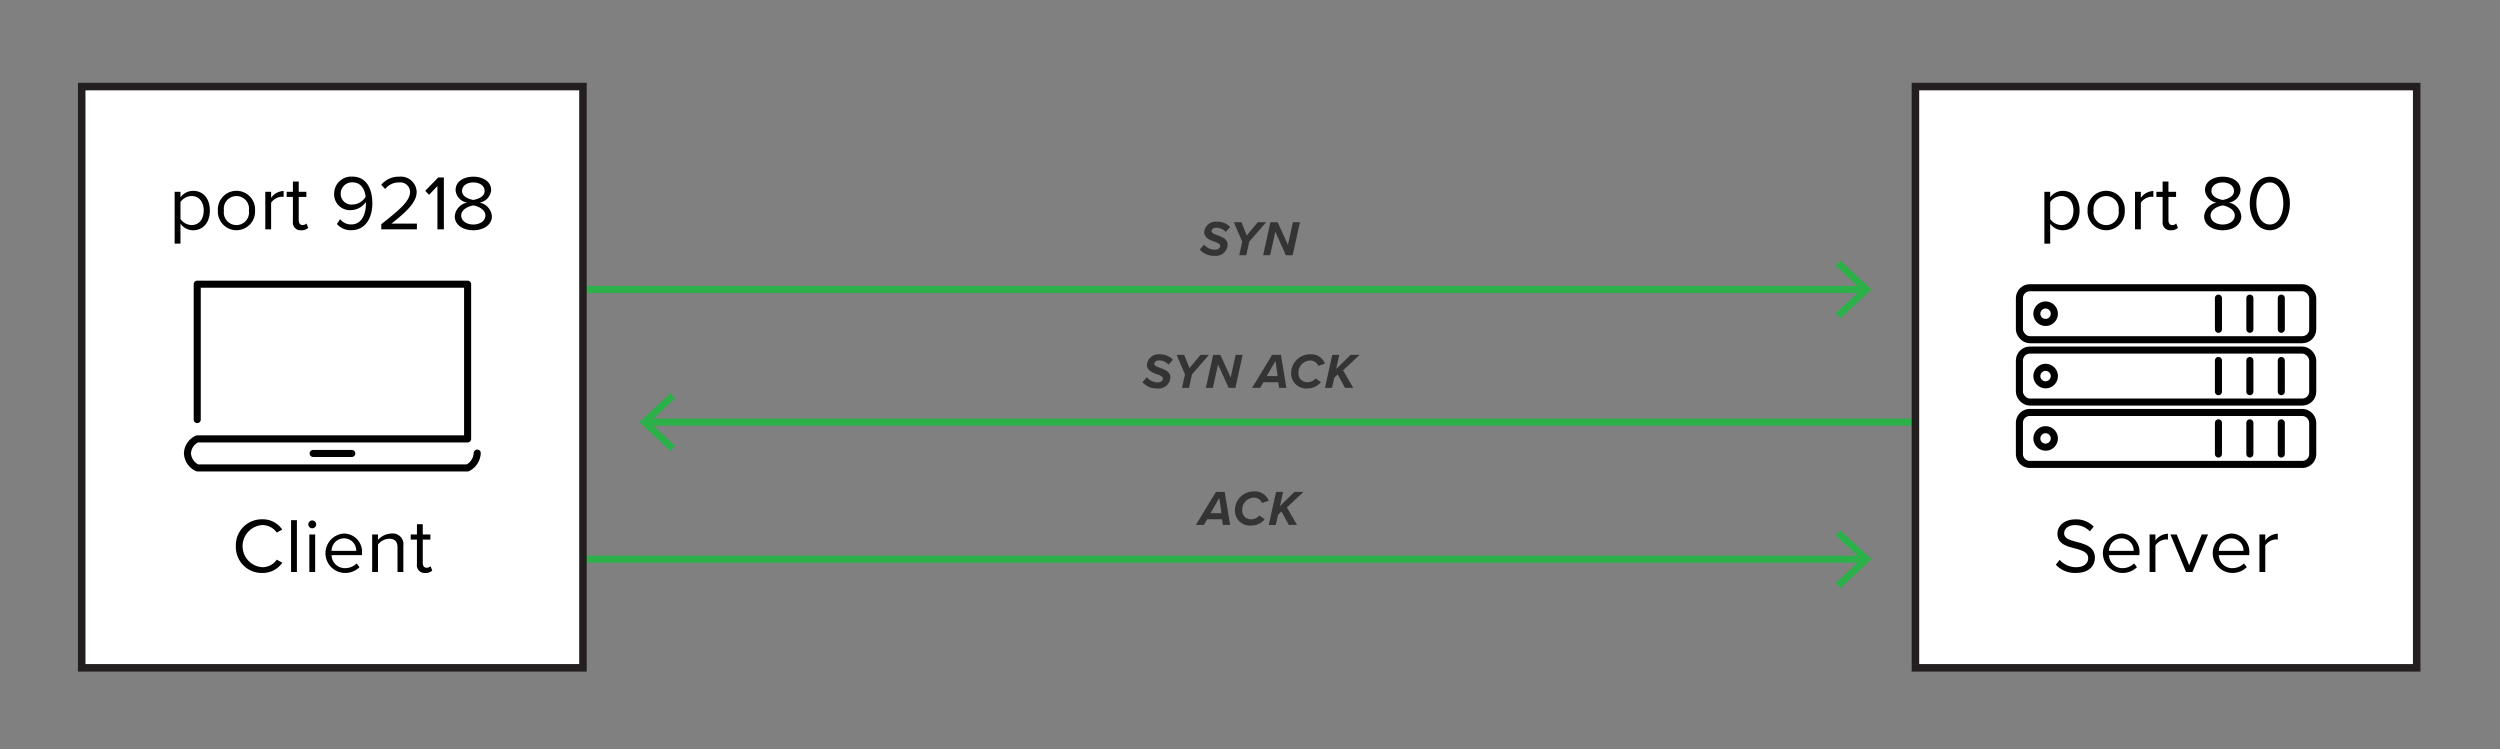 <svg viewBox="0 0 353.725 106.014" xmlns="http://www.w3.org/2000/svg" id="Layer_1"><rect x="0" y="0" width="353.725" height="106.014" fill="#808080" stroke="none"/><defs><style>.cls-1,.cls-5,.cls-7{fill:none;}.cls-1{stroke:#2cb04a;}.cls-1,.cls-4,.cls-7{stroke-miterlimit:10;}.cls-2{fill:#2cb04a;}.cls-3{fill:#343434;}.cls-4{fill:#fff;stroke:#231f20;stroke-width:1.065px;}.cls-4,.cls-5{stroke-linecap:round;}.cls-5,.cls-7{stroke:#010101;}.cls-5{stroke-linejoin:round;}.cls-6{fill:#010101;}</style></defs><line y2="59.723" x2="275.643" y1="59.723" x1="91.529" class="cls-1"></line><polygon points="94.843 63.813 95.525 63.081 91.913 59.724 95.525 56.367 94.843 55.635 90.445 59.724 94.843 63.813" class="cls-2"></polygon><line y2="79.122" x2="263.709" y1="79.122" x1="77.683" class="cls-1"></line><polygon points="260.395 83.212 259.713 82.479 263.325 79.123 259.713 75.765 260.395 75.033 264.793 79.123 260.395 83.212" class="cls-2"></polygon><line y2="40.954" x2="263.709" y1="40.954" x1="78.323" class="cls-1"></line><polygon points="260.395 45.044 259.713 44.312 263.325 40.955 259.713 37.598 260.395 36.865 264.793 40.955 260.395 45.044" class="cls-2"></polygon><path d="M170.359,34.604a2.013,2.013,0,0,0,1.582.722c.498,0,.701-.288.701-.54,0-.28-.357-.427-.799-.588-.651-.231-1.463-.539-1.463-1.373a1.638,1.638,0,0,1,1.82-1.457,2.443,2.443,0,0,1,1.855.756l-.615.693a1.847,1.847,0,0,0-1.366-.595c-.386,0-.651.231-.651.49,0,.252.357.399.799.561.65.231,1.478.546,1.478,1.358a1.652,1.652,0,0,1-1.835,1.562,2.696,2.696,0,0,1-2.115-.868Z" class="cls-3"></path><path d="M175.763,34.197l-1.191-2.759h1.079l.749,1.877,1.562-1.877h1.19l-2.396,2.759-.42,1.912h-.994Z" class="cls-3"></path><path d="M180.443,32.797l-.729,3.313h-.994l1.029-4.671h1.022l1.456,3.201.708-3.201h.995l-1.03,4.671h-.96Z" class="cls-3"></path><path d="M162.258,53.373a2.014,2.014,0,0,0,1.583.722c.497,0,.7-.288.7-.54,0-.28-.357-.427-.799-.588-.651-.231-1.464-.539-1.464-1.373a1.64,1.64,0,0,1,1.821-1.457,2.448,2.448,0,0,1,1.856.756l-.617.693a1.842,1.842,0,0,0-1.365-.595c-.385,0-.651.231-.651.49,0,.252.356.399.798.561.652.231,1.479.546,1.479,1.358a1.652,1.652,0,0,1-1.836,1.562,2.694,2.694,0,0,1-2.114-.868Z" class="cls-3"></path><path d="M167.662,52.967,166.472,50.207h1.078l.75,1.877,1.562-1.877h1.19l-2.395,2.759-.421,1.912h-.995Z" class="cls-3"></path><path d="M172.342,51.566l-.729,3.313h-.995l1.03-4.671h1.022l1.457,3.201.707-3.201h.994l-1.029,4.671h-.959Z" class="cls-3"></path><path d="M180.855,54.073h-2.087l-.47.806h-1.141l2.836-4.671h1.246l.771,4.671H180.974Zm-1.625-.861h1.548l-.308-2.15Z" class="cls-3"></path><path d="M185.398,50.13a2.076,2.076,0,0,1,2.072,1.324l-.959.322a1.177,1.177,0,0,0-1.162-.764,1.711,1.711,0,0,0-1.633,1.793,1.236,1.236,0,0,0,1.317,1.275,1.479,1.479,0,0,0,1.1-.54l.763.525a2.414,2.414,0,0,1-1.918.896A2.118,2.118,0,0,1,182.68,52.868,2.668,2.668,0,0,1,185.398,50.13Z" class="cls-3"></path><path d="M189.271,52.967l-.482.477-.322,1.436H187.472l1.029-4.671h.994l-.441,2.003,2.039-2.003h1.281l-2.34,2.192,1.436,2.479h-1.169Z" class="cls-3"></path><path d="M172.9,73.471h-2.087l-.47.806H169.202l2.836-4.671h1.246l.771,4.671h-1.037Zm-1.625-.861h1.548l-.308-2.15Z" class="cls-3"></path><path d="M177.443,69.529a2.076,2.076,0,0,1,2.073,1.324l-.96.322a1.177,1.177,0,0,0-1.162-.764,1.71,1.71,0,0,0-1.632,1.793,1.236,1.236,0,0,0,1.317,1.275,1.481,1.481,0,0,0,1.1-.54l.763.525a2.417,2.417,0,0,1-1.919.896,2.118,2.118,0,0,1-2.297-2.094A2.667,2.667,0,0,1,177.443,69.529Z" class="cls-3"></path><path d="M181.317,72.365l-.483.477-.322,1.436H179.517l1.029-4.671h.994L181.1,71.609l2.038-2.003h1.281l-2.339,2.192,1.436,2.479h-1.169Z" class="cls-3"></path><rect height="82.242" width="70.922" y="12.251" x="11.562" class="cls-4"></rect><rect height="82.242" width="70.922" y="12.251" x="271.016" class="cls-4"></rect><line y2="64.159" x2="49.773" y1="64.159" x1="44.308" class="cls-5"></line><path d="M67.523,64.109a2.478,2.478,0,0,1-1.361,2.096l-38.089.006-.167-.012a2.401,2.401,0,0,1-1.383-2.063,2.342,2.342,0,0,1,1.383-2.036H66.162V40.211H27.906V59.364" class="cls-5"></path><path d="M33.372,77.272a3.663,3.663,0,0,1,3.741-3.796A3.299,3.299,0,0,1,39.93,74.928l-.771.429a2.489,2.489,0,0,0-2.046-1.066,2.988,2.988,0,0,0,0,5.963,2.462,2.462,0,0,0,2.046-1.067l.781.429a3.337,3.337,0,0,1-2.827,1.452A3.663,3.663,0,0,1,33.372,77.272Z" class="cls-6"></path><path d="M41.183,73.597h.825v7.338H41.183Z" class="cls-6"></path><path d="M43.625,74.17a.556.556,0,0,1,1.111,0,.556.556,0,1,1-1.111,0Zm.143,1.452h.825v5.313h-.825Z" class="cls-6"></path><path d="M48.663,75.49a2.581,2.581,0,0,1,2.553,2.849v.209H46.914a1.872,1.872,0,0,0,1.914,1.838,2.326,2.326,0,0,0,1.64-.671l.396.539a2.889,2.889,0,0,1-2.112.813,2.792,2.792,0,0,1-.088-5.577Zm-1.749,2.453h3.487a1.722,1.722,0,0,0-1.749-1.771A1.772,1.772,0,0,0,46.914,77.943Z" class="cls-6"></path><path d="M56.243,77.459c0-.936-.474-1.232-1.188-1.232a2.053,2.053,0,0,0-1.573.825v3.884h-.825V75.622h.825v.77a2.638,2.638,0,0,1,1.893-.901,1.51,1.51,0,0,1,1.694,1.716v3.729h-.825Z" class="cls-6"></path><path d="M58.992,79.824V76.347h-.88v-.726h.88V74.17h.825v1.452h1.078v.726H59.817v3.301c0,.396.176.682.539.682a.797.797,0,0,0,.562-.22l.241.616a1.346,1.346,0,0,1-.989.341A1.088,1.088,0,0,1,58.992,79.824Z" class="cls-6"></path><line y2="64.24" x2="322.781" y1="59.828" x1="322.781" class="cls-5"></line><line y2="64.24" x2="318.334" y1="59.828" x1="318.334" class="cls-5"></line><line y2="64.24" x2="313.888" y1="59.828" x1="313.888" class="cls-5"></line><line y2="55.417" x2="322.781" y1="51.005" x1="322.781" class="cls-5"></line><line y2="55.417" x2="318.334" y1="51.005" x1="318.334" class="cls-5"></line><line y2="55.417" x2="313.888" y1="51.005" x1="313.888" class="cls-5"></line><line y2="46.593" x2="322.781" y1="42.181" x1="322.781" class="cls-5"></line><line y2="46.593" x2="318.334" y1="42.181" x1="318.334" class="cls-5"></line><line y2="46.593" x2="313.888" y1="42.181" x1="313.888" class="cls-5"></line><path d="M289.432,43.652a.735.735,0,1,1-.741.735.738.738,0,0,1,.741-.735m0-1a1.735,1.735,0,1,0,1.741,1.735,1.74,1.74,0,0,0-1.741-1.735Z" class="cls-6"></path><path d="M289.432,52.475a.735.735,0,1,1-.741.735.738.738,0,0,1,.741-.735m0-1a1.735,1.735,0,1,0,1.741,1.735,1.74,1.74,0,0,0-1.741-1.735Z" class="cls-6"></path><path d="M289.432,61.299a.735.735,0,1,1-.741.735.738.738,0,0,1,.741-.735m0-1a1.735,1.735,0,1,0,1.741,1.735,1.74,1.74,0,0,0-1.741-1.735Z" class="cls-6"></path><path d="M287.203,58.358h38.508a1.515,1.515,0,0,1,1.515,1.515v4.361a1.476,1.476,0,0,1-1.476,1.476H287.203a1.476,1.476,0,0,1-1.476-1.476V59.834A1.476,1.476,0,0,1,287.203,58.358Z" class="cls-7"></path><rect rx="1.476" height="7.353" width="41.5" y="49.534" x="285.727" class="cls-7"></rect><rect rx="1.476" height="7.353" width="41.5" y="40.711" x="285.727" class="cls-7"></rect><path d="M291.418,79.208a3.103,3.103,0,0,0,2.311,1.046c1.31,0,1.728-.704,1.728-1.266,0-.88-.892-1.122-1.859-1.386-1.177-.309-2.486-.639-2.486-2.08,0-1.21,1.078-2.035,2.52-2.035a3.45,3.45,0,0,1,2.607,1.023l-.551.671a2.805,2.805,0,0,0-2.123-.88c-.88,0-1.507.473-1.507,1.166,0,.737.847.957,1.782,1.21,1.199.319,2.563.693,2.563,2.233,0,1.067-.727,2.156-2.707,2.156a3.634,3.634,0,0,1-2.816-1.166Z" class="cls-6"></path><path d="M300.153,75.49a2.581,2.581,0,0,1,2.553,2.849v.209h-4.302a1.872,1.872,0,0,0,1.914,1.838,2.326,2.326,0,0,0,1.64-.671l.396.539a2.889,2.889,0,0,1-2.112.813,2.792,2.792,0,0,1-.088-5.577Zm-1.749,2.453H301.891a1.722,1.722,0,0,0-1.749-1.771A1.772,1.772,0,0,0,298.404,77.943Z" class="cls-6"></path><path d="M304.146,75.622h.825v.857a2.259,2.259,0,0,1,1.771-.968v.848a1.421,1.421,0,0,0-.33-.033,1.942,1.942,0,0,0-1.44.847v3.763h-.825Z" class="cls-6"></path><path d="M307.093,75.622h.892l1.77,4.356,1.761-4.356h.902l-2.212,5.313h-.902Z" class="cls-6"></path><path d="M315.695,75.49a2.581,2.581,0,0,1,2.553,2.849v.209h-4.302a1.873,1.873,0,0,0,1.914,1.838,2.324,2.324,0,0,0,1.64-.671l.396.539a2.889,2.889,0,0,1-2.112.813,2.792,2.792,0,0,1-.089-5.577Zm-1.749,2.453H317.433a1.722,1.722,0,0,0-1.749-1.771A1.773,1.773,0,0,0,313.946,77.943Z" class="cls-6"></path><path d="M319.688,75.622h.825v.857a2.259,2.259,0,0,1,1.77-.968v.848a1.421,1.421,0,0,0-.33-.033,1.942,1.942,0,0,0-1.44.847v3.763h-.825Z" class="cls-6"></path><path d="M24.71,34.472V27.134h.825v.792a2.22,2.22,0,0,1,1.793-.924c1.397,0,2.365,1.056,2.365,2.783,0,1.716-.968,2.794-2.365,2.794a2.178,2.178,0,0,1-1.793-.935v2.827Zm2.409-6.733a1.966,1.966,0,0,0-1.584.848v2.398a1.974,1.974,0,0,0,1.584.857c1.067,0,1.706-.88,1.706-2.057C28.826,28.608,28.187,27.738,27.119,27.738Z" class="cls-6"></path><path d="M30.827,29.785a2.634,2.634,0,1,1,5.259,0,2.634,2.634,0,1,1-5.259,0Zm4.39,0a1.785,1.785,0,1,0-3.532,0,1.787,1.787,0,1,0,3.532,0Z" class="cls-6"></path><path d="M37.536,27.134h.825v.857a2.259,2.259,0,0,1,1.771-.968v.848a1.433,1.433,0,0,0-.33-.033,1.945,1.945,0,0,0-1.441.847v3.763h-.825Z" class="cls-6"></path><path d="M41.442,31.336V27.86H40.561V27.134h.881V25.682H42.267V27.134h1.078v.726H42.267v3.301c0,.396.176.682.539.682a.796.796,0,0,0,.561-.22l.242.616a1.347,1.347,0,0,1-.99.341A1.087,1.087,0,0,1,41.442,31.336Z" class="cls-6"></path><path d="M48.129,31.006a1.894,1.894,0,0,0,1.573.748c1.485,0,2.068-1.485,2.068-2.871a2.515,2.515,0,0,0-.012-.297,2.631,2.631,0,0,1-2.068,1.144,2.227,2.227,0,0,1-2.409-2.343,2.412,2.412,0,0,1,2.563-2.398c2.058,0,2.839,1.793,2.839,3.796,0,1.98-.925,3.784-2.981,3.784a2.552,2.552,0,0,1-2.035-.88ZM49.889,25.803a1.599,1.599,0,0,0-1.683,1.551,1.519,1.519,0,0,0,1.693,1.584,2.196,2.196,0,0,0,1.827-1.089C51.65,26.936,51.165,25.803,49.889,25.803Z" class="cls-6"></path><path d="M53.949,31.721c2.64-2.079,4.07-3.3,4.07-4.565a1.372,1.372,0,0,0-1.529-1.342,2.454,2.454,0,0,0-1.991.924l-.562-.583a3.179,3.179,0,0,1,2.553-1.155,2.233,2.233,0,0,1,2.464,2.156c0,1.496-1.518,2.86-3.564,4.478h3.598v.814H53.949Z" class="cls-6"></path><path d="M61.89,26.32l-1.177,1.243-.551-.561,1.838-1.893h.803v7.338H61.89Z" class="cls-6"></path><path d="M66.092,28.663a1.928,1.928,0,0,1-1.629-1.761c0-1.32,1.288-1.903,2.509-1.903,1.21,0,2.52.583,2.52,1.903a1.939,1.939,0,0,1-1.64,1.761,2.176,2.176,0,0,1,1.75,1.925c0,1.243-1.188,1.991-2.63,1.991-1.452,0-2.629-.737-2.629-1.991A2.175,2.175,0,0,1,66.092,28.663Zm.88.406c-.451.056-1.716.463-1.716,1.42,0,.792.803,1.276,1.716,1.276.902,0,1.705-.484,1.705-1.276C68.677,29.532,67.423,29.125,66.972,29.07Zm0-3.256c-.891,0-1.595.451-1.595,1.21,0,.892,1.154,1.188,1.595,1.266.451-.077,1.596-.374,1.596-1.266C68.568,26.265,67.852,25.814,66.972,25.814Z" class="cls-6"></path><path d="M289.257,34.473V27.135h.825v.792a2.22,2.22,0,0,1,1.793-.924c1.397,0,2.365,1.056,2.365,2.783,0,1.716-.968,2.794-2.365,2.794a2.178,2.178,0,0,1-1.793-.935v2.827Zm2.409-6.733a1.966,1.966,0,0,0-1.584.848v2.398a1.974,1.974,0,0,0,1.584.857c1.067,0,1.706-.88,1.706-2.057C293.372,28.609,292.734,27.739,291.666,27.739Z" class="cls-6"></path><path d="M295.373,29.786a2.634,2.634,0,1,1,5.259,0,2.634,2.634,0,1,1-5.259,0Zm4.39,0a1.785,1.785,0,1,0-3.532,0,1.787,1.787,0,1,0,3.532,0Z" class="cls-6"></path><path d="M302.083,27.135h.825v.857a2.259,2.259,0,0,1,1.771-.968v.847a1.493,1.493,0,0,0-.33-.032,1.945,1.945,0,0,0-1.441.847v3.763h-.825Z" class="cls-6"></path><path d="M305.989,31.337V27.861h-.881V27.135h.881V25.683h.825V27.135H307.892v.726h-1.078v3.301c0,.396.176.682.539.682a.796.796,0,0,0,.561-.22l.242.616a1.347,1.347,0,0,1-.99.341A1.087,1.087,0,0,1,305.989,31.337Z" class="cls-6"></path><path d="M313.611,28.664a1.929,1.929,0,0,1-1.628-1.761c0-1.32,1.287-1.903,2.509-1.903,1.21,0,2.519.583,2.519,1.903a1.94,1.94,0,0,1-1.639,1.761,2.175,2.175,0,0,1,1.749,1.925c0,1.243-1.188,1.991-2.629,1.991-1.453,0-2.63-.737-2.63-1.991A2.175,2.175,0,0,1,313.611,28.664Zm.881.406c-.451.056-1.717.463-1.717,1.42,0,.792.803,1.276,1.717,1.276.901,0,1.705-.484,1.705-1.276C316.197,29.533,314.942,29.126,314.492,29.071Zm0-3.256c-.892,0-1.596.451-1.596,1.21,0,.892,1.155,1.188,1.596,1.266.45-.077,1.595-.374,1.595-1.266C316.086,26.266,315.371,25.815,314.492,25.815Z" class="cls-6"></path><path d="M321.158,25c3.787.05,3.782,7.519 0,7.58C317.371,32.523,317.367,25.047,321.158,25Zm0,.814c-2.551-.022-2.544,5.971-0,5.952C323.702,31.786,323.708,25.793,321.158,25.815Z" class="cls-6"></path></svg>